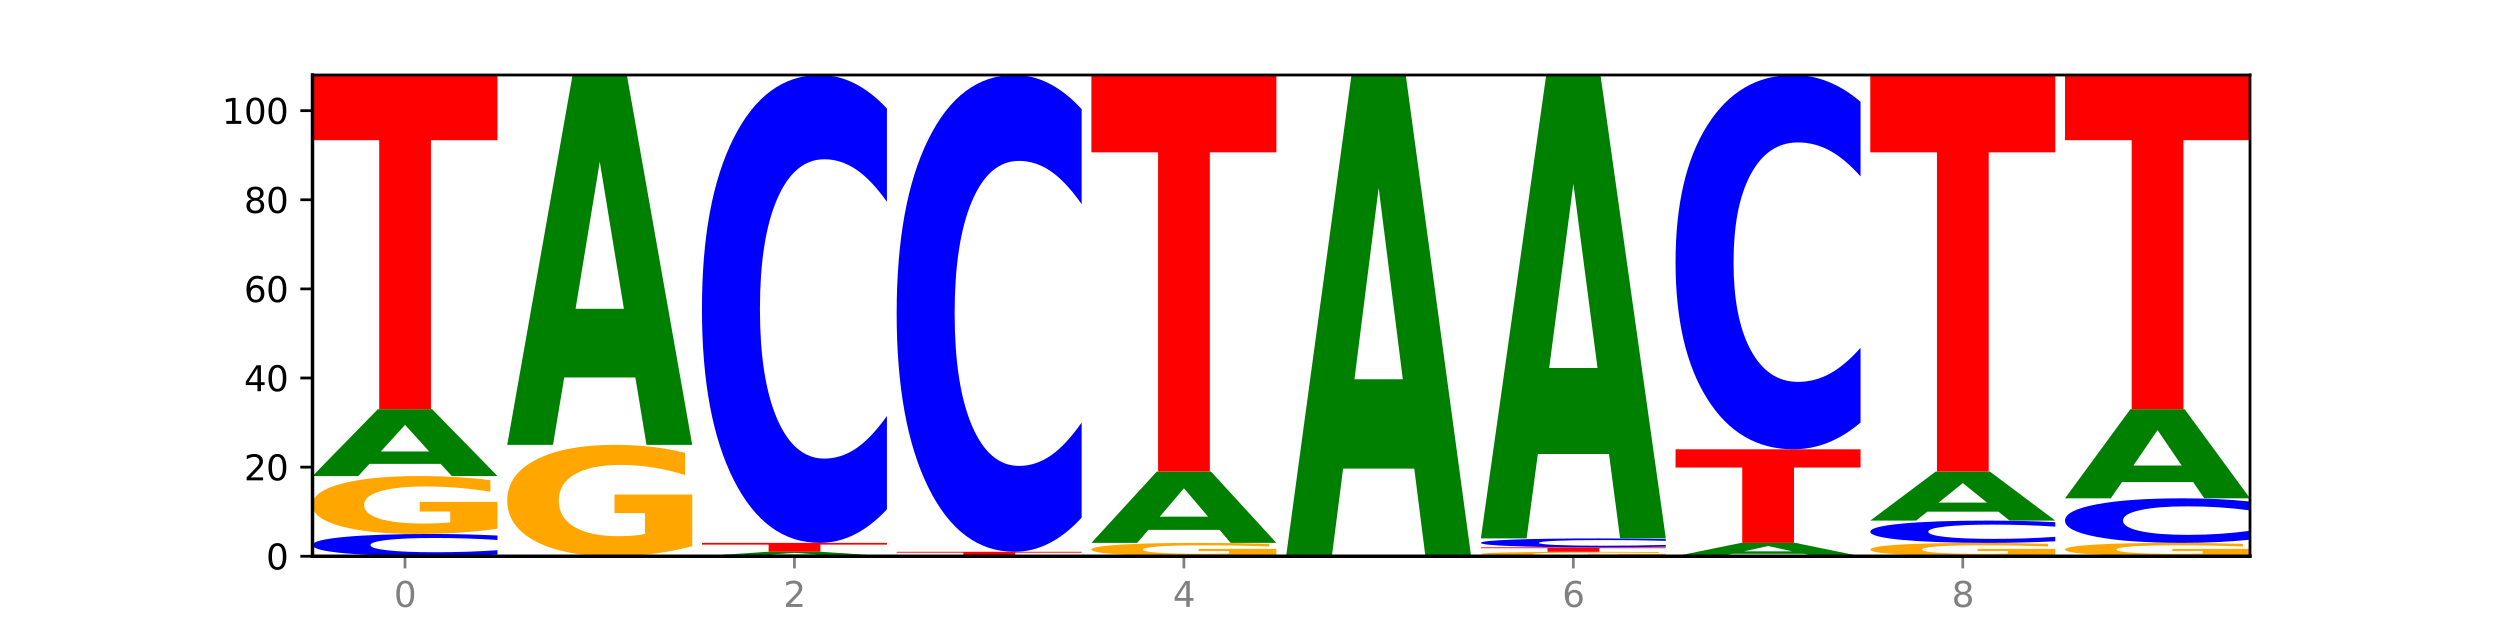 <?xml version="1.0" encoding="utf-8" standalone="no"?>
<!DOCTYPE svg PUBLIC "-//W3C//DTD SVG 1.1//EN"
  "http://www.w3.org/Graphics/SVG/1.1/DTD/svg11.dtd">
<svg xmlns:xlink="http://www.w3.org/1999/xlink" width="720pt" height="180pt" viewBox="0 0 720 180" xmlns="http://www.w3.org/2000/svg" version="1.1">
 <defs>
  <style type="text/css">*{stroke-linejoin: round; stroke-linecap: butt}</style>
 </defs>
 <g id="figure_1">
  <g id="patch_1">
   <path d="M 0 180 
L 720 180 
L 720 0 
L 0 0 
z
" style="fill: #ffffff"/>
  </g>
  <g id="axes_1">
   <g id="patch_2">
    <path d="M 90 160.2 
L 648 160.2 
L 648 21.6 
L 90 21.6 
z
" style="fill: #ffffff"/>
   </g>
   <g id="line2d_1">
    <path d="M 90 160.2 
L 648 160.2 
" clip-path="url(#pc84ff5c0dc)" style="fill: none; stroke: #000000; stroke-width: 0.5; stroke-linecap: square"/>
   </g>
   <g id="patch_3">
    <path d="M 143.276 159.74 
Q 138.82 159.968 134.001 160.083 
Q 129.182 160.2 123.934 160.2 
Q 108.282 160.2 99.141 159.336 
Q 90 158.472 90 156.994 
Q 90 155.51 99.141 154.648 
Q 108.282 153.783 123.934 153.783 
Q 129.182 153.783 134.001 153.9 
Q 138.82 154.015 143.276 154.243 
L 143.276 155.522 
Q 138.78 155.22 134.417 155.08 
Q 130.055 154.939 125.236 154.939 
Q 116.591 154.939 111.638 155.487 
Q 106.698 156.033 106.698 156.994 
Q 106.698 157.951 111.638 158.498 
Q 116.591 159.044 125.236 159.044 
Q 130.055 159.044 134.417 158.904 
Q 138.78 158.762 143.276 158.46 
L 143.276 159.74 
z
" clip-path="url(#pc84ff5c0dc)" style="fill: #0000ff"/>
   </g>
   <g id="patch_4">
    <path d="M 143.276 152.274 
Q 137.903 153.029 132.124 153.408 
Q 126.345 153.783 120.184 153.783 
Q 106.262 153.783 98.131 151.536 
Q 90 149.289 90 145.447 
Q 90 141.559 98.274 139.33 
Q 106.561 137.1 120.972 137.1 
Q 126.525 137.1 131.611 137.403 
Q 136.709 137.703 141.223 138.296 
L 141.223 141.621 
Q 136.566 140.86 131.957 140.484 
Q 127.348 140.105 122.716 140.105 
Q 114.143 140.105 109.498 141.491 
Q 104.853 142.872 104.853 145.447 
Q 104.853 147.997 109.331 149.389 
Q 113.808 150.778 122.047 150.778 
Q 124.292 150.778 126.214 150.699 
Q 128.136 150.616 129.665 150.444 
L 129.665 147.322 
L 120.889 147.322 
L 120.889 144.54 
L 143.276 144.54 
L 143.276 152.274 
z
" clip-path="url(#pc84ff5c0dc)" style="fill: #ffa600"/>
   </g>
   <g id="patch_5">
    <path d="M 126.905 133.593 
L 106.415 133.593 
L 103.18 137.1 
L 90 137.1 
L 108.823 117.85 
L 124.454 117.85 
L 143.276 137.1 
L 130.107 137.1 
L 126.905 133.593 
z
M 109.683 130.02 
L 123.604 130.02 
L 116.655 122.363 
L 109.683 130.02 
z
" clip-path="url(#pc84ff5c0dc)" style="fill: #008000"/>
   </g>
   <g id="patch_6">
    <path d="M 90 21.6 
L 143.276 21.6 
L 143.276 40.371 
L 124.109 40.371 
L 124.109 117.85 
L 109.204 117.85 
L 109.204 40.371 
L 90 40.371 
L 90 21.6 
z
" clip-path="url(#pc84ff5c0dc)" style="fill: #ff0000"/>
   </g>
   <g id="patch_7">
    <path d="M 199.357 157.297 
Q 193.984 158.749 188.205 159.478 
Q 182.426 160.2 176.265 160.2 
Q 162.343 160.2 154.212 155.879 
Q 146.08 151.558 146.08 144.168 
Q 146.08 136.693 154.355 132.405 
Q 162.641 128.117 177.053 128.117 
Q 182.605 128.117 187.691 128.7 
Q 192.79 129.276 197.303 130.416 
L 197.303 136.812 
Q 192.646 135.347 188.038 134.625 
Q 183.429 133.896 178.796 133.896 
Q 170.223 133.896 165.578 136.56 
Q 160.934 139.218 160.934 144.168 
Q 160.934 149.073 165.411 151.75 
Q 169.889 154.421 178.127 154.421 
Q 180.372 154.421 182.294 154.268 
Q 184.217 154.109 185.745 153.778 
L 185.745 147.774 
L 176.969 147.774 
L 176.969 142.425 
L 199.357 142.425 
L 199.357 157.297 
z
" clip-path="url(#pc84ff5c0dc)" style="fill: #ffa600"/>
   </g>
   <g id="patch_8">
    <path d="M 182.985 108.713 
L 162.496 108.713 
L 159.261 128.117 
L 146.08 128.117 
L 164.903 21.6 
L 180.534 21.6 
L 199.357 128.117 
L 186.187 128.117 
L 182.985 108.713 
z
M 165.764 88.943 
L 179.684 88.943 
L 172.735 46.574 
L 165.764 88.943 
z
" clip-path="url(#pc84ff5c0dc)" style="fill: #008000"/>
   </g>
   <g id="patch_9">
    <path d="M 239.065 159.966 
L 218.576 159.966 
L 215.341 160.2 
L 202.161 160.2 
L 220.983 158.917 
L 236.615 158.917 
L 255.437 160.2 
L 242.268 160.2 
L 239.065 159.966 
z
M 221.844 159.728 
L 235.765 159.728 
L 228.815 159.218 
L 221.844 159.728 
z
" clip-path="url(#pc84ff5c0dc)" style="fill: #008000"/>
   </g>
   <g id="patch_10">
    <path d="M 202.161 156.35 
L 255.437 156.35 
L 255.437 156.851 
L 236.27 156.851 
L 236.27 158.917 
L 221.365 158.917 
L 221.365 156.851 
L 202.161 156.851 
L 202.161 156.35 
z
" clip-path="url(#pc84ff5c0dc)" style="fill: #ff0000"/>
   </g>
   <g id="patch_11">
    <path d="M 255.437 146.691 
Q 250.981 151.479 246.162 153.901 
Q 241.343 156.35 236.094 156.35 
Q 220.443 156.35 211.302 138.201 
Q 202.161 120.053 202.161 89.017 
Q 202.161 57.869 211.302 39.749 
Q 220.443 21.6 236.094 21.6 
Q 241.343 21.6 246.162 24.049 
Q 250.981 26.471 255.437 31.259 
L 255.437 58.12 
Q 250.94 51.773 246.578 48.823 
Q 242.215 45.872 237.397 45.872 
Q 228.752 45.872 223.799 57.368 
Q 218.859 68.836 218.859 89.017 
Q 218.859 109.114 223.799 120.61 
Q 228.752 132.078 237.397 132.078 
Q 242.215 132.078 246.578 129.127 
Q 250.94 126.149 255.437 119.802 
L 255.437 146.691 
z
" clip-path="url(#pc84ff5c0dc)" style="fill: #0000ff"/>
   </g>
   <g id="patch_12">
    <path d="M 258.241 158.917 
L 311.518 158.917 
L 311.518 159.167 
L 292.35 159.167 
L 292.35 160.2 
L 277.445 160.2 
L 277.445 159.167 
L 258.241 159.167 
L 258.241 158.917 
z
" clip-path="url(#pc84ff5c0dc)" style="fill: #ff0000"/>
   </g>
   <g id="patch_13">
    <path d="M 311.518 149.074 
Q 307.061 153.953 302.242 156.421 
Q 297.423 158.917 292.175 158.917 
Q 276.524 158.917 267.382 140.422 
Q 258.241 121.928 258.241 90.301 
Q 258.241 58.56 267.382 40.094 
Q 276.524 21.6 292.175 21.6 
Q 297.423 21.6 302.242 24.096 
Q 307.061 26.564 311.518 31.443 
L 311.518 58.815 
Q 307.021 52.348 302.658 49.341 
Q 298.296 46.335 293.477 46.335 
Q 284.832 46.335 279.879 58.049 
Q 274.94 69.736 274.94 90.301 
Q 274.94 110.781 279.879 122.496 
Q 284.832 134.182 293.477 134.182 
Q 298.296 134.182 302.658 131.175 
Q 307.021 128.14 311.518 121.673 
L 311.518 149.074 
z
" clip-path="url(#pc84ff5c0dc)" style="fill: #0000ff"/>
   </g>
   <g id="patch_14">
    <path d="M 367.598 159.852 
Q 362.225 160.026 356.446 160.113 
Q 350.667 160.2 344.506 160.2 
Q 330.584 160.2 322.453 159.681 
Q 314.322 159.163 314.322 158.276 
Q 314.322 157.379 322.596 156.865 
Q 330.882 156.35 345.294 156.35 
Q 350.846 156.35 355.933 156.42 
Q 361.031 156.489 365.544 156.626 
L 365.544 157.393 
Q 360.888 157.218 356.279 157.131 
Q 351.67 157.043 347.037 157.043 
Q 338.464 157.043 333.82 157.363 
Q 329.175 157.682 329.175 158.276 
Q 329.175 158.865 333.653 159.186 
Q 338.13 159.507 346.369 159.507 
Q 348.613 159.507 350.536 159.488 
Q 352.458 159.469 353.986 159.429 
L 353.986 158.709 
L 345.21 158.709 
L 345.21 158.067 
L 367.598 158.067 
L 367.598 159.852 
z
" clip-path="url(#pc84ff5c0dc)" style="fill: #ffa600"/>
   </g>
   <g id="patch_15">
    <path d="M 351.226 152.609 
L 330.737 152.609 
L 327.502 156.35 
L 314.322 156.35 
L 333.144 135.817 
L 348.775 135.817 
L 367.598 156.35 
L 354.429 156.35 
L 351.226 152.609 
z
M 334.005 148.799 
L 347.926 148.799 
L 340.976 140.631 
L 334.005 148.799 
z
" clip-path="url(#pc84ff5c0dc)" style="fill: #008000"/>
   </g>
   <g id="patch_16">
    <path d="M 314.322 21.6 
L 367.598 21.6 
L 367.598 43.875 
L 348.431 43.875 
L 348.431 135.817 
L 333.526 135.817 
L 333.526 43.875 
L 314.322 43.875 
L 314.322 21.6 
z
" clip-path="url(#pc84ff5c0dc)" style="fill: #ff0000"/>
   </g>
   <g id="patch_17">
    <path d="M 407.307 134.951 
L 386.817 134.951 
L 383.582 160.2 
L 370.402 160.2 
L 389.225 21.6 
L 404.856 21.6 
L 423.678 160.2 
L 410.509 160.2 
L 407.307 134.951 
z
M 390.085 109.228 
L 404.006 109.228 
L 397.057 54.096 
L 390.085 109.228 
z
" clip-path="url(#pc84ff5c0dc)" style="fill: #008000"/>
   </g>
   <g id="patch_18">
    <path d="M 479.759 160.084 
Q 474.386 160.142 468.607 160.171 
Q 462.828 160.2 456.667 160.2 
Q 442.745 160.2 434.614 160.027 
Q 426.482 159.854 426.482 159.559 
Q 426.482 159.26 434.757 159.088 
Q 443.043 158.917 457.455 158.917 
Q 463.007 158.917 468.093 158.94 
Q 473.192 158.963 477.705 159.009 
L 477.705 159.264 
Q 473.049 159.206 468.44 159.177 
Q 463.831 159.148 459.198 159.148 
Q 450.625 159.148 445.98 159.254 
Q 441.336 159.361 441.336 159.559 
Q 441.336 159.755 445.813 159.862 
Q 450.291 159.969 458.529 159.969 
Q 460.774 159.969 462.697 159.963 
Q 464.619 159.956 466.147 159.943 
L 466.147 159.703 
L 457.371 159.703 
L 457.371 159.489 
L 479.759 159.489 
L 479.759 160.084 
z
" clip-path="url(#pc84ff5c0dc)" style="fill: #ffa600"/>
   </g>
   <g id="patch_19">
    <path d="M 426.482 157.633 
L 479.759 157.633 
L 479.759 157.884 
L 460.592 157.884 
L 460.592 158.917 
L 445.687 158.917 
L 445.687 157.884 
L 426.482 157.884 
L 426.482 157.633 
z
" clip-path="url(#pc84ff5c0dc)" style="fill: #ff0000"/>
   </g>
   <g id="patch_20">
    <path d="M 479.759 157.449 
Q 475.302 157.541 470.483 157.587 
Q 465.665 157.633 460.416 157.633 
Q 444.765 157.633 435.624 157.288 
Q 426.482 156.942 426.482 156.351 
Q 426.482 155.758 435.624 155.412 
Q 444.765 155.067 460.416 155.067 
Q 465.665 155.067 470.483 155.113 
Q 475.302 155.159 479.759 155.251 
L 479.759 155.762 
Q 475.262 155.641 470.9 155.585 
Q 466.537 155.529 461.718 155.529 
Q 453.074 155.529 448.12 155.748 
Q 443.181 155.966 443.181 156.351 
Q 443.181 156.734 448.12 156.953 
Q 453.074 157.171 461.718 157.171 
Q 466.537 157.171 470.9 157.115 
Q 475.262 157.058 479.759 156.937 
L 479.759 157.449 
z
" clip-path="url(#pc84ff5c0dc)" style="fill: #0000ff"/>
   </g>
   <g id="patch_21">
    <path d="M 463.387 130.753 
L 442.898 130.753 
L 439.663 155.067 
L 426.482 155.067 
L 445.305 21.6 
L 460.936 21.6 
L 479.759 155.067 
L 466.589 155.067 
L 463.387 130.753 
z
M 446.166 105.982 
L 460.087 105.982 
L 453.137 52.893 
L 446.166 105.982 
z
" clip-path="url(#pc84ff5c0dc)" style="fill: #008000"/>
   </g>
   <g id="patch_22">
    <path d="M 519.467 159.499 
L 498.978 159.499 
L 495.743 160.2 
L 482.563 160.2 
L 501.385 156.35 
L 517.017 156.35 
L 535.839 160.2 
L 522.67 160.2 
L 519.467 159.499 
z
M 502.246 158.784 
L 516.167 158.784 
L 509.217 157.253 
L 502.246 158.784 
z
" clip-path="url(#pc84ff5c0dc)" style="fill: #008000"/>
   </g>
   <g id="patch_23">
    <path d="M 482.563 129.4 
L 535.839 129.4 
L 535.839 134.656 
L 516.672 134.656 
L 516.672 156.35 
L 501.767 156.35 
L 501.767 134.656 
L 482.563 134.656 
L 482.563 129.4 
z
" clip-path="url(#pc84ff5c0dc)" style="fill: #ff0000"/>
   </g>
   <g id="patch_24">
    <path d="M 535.839 121.673 
Q 531.383 125.503 526.564 127.44 
Q 521.745 129.4 516.496 129.4 
Q 500.845 129.4 491.704 114.881 
Q 482.563 100.362 482.563 75.533 
Q 482.563 50.615 491.704 36.119 
Q 500.845 21.6 516.496 21.6 
Q 521.745 21.6 526.564 23.56 
Q 531.383 25.497 535.839 29.327 
L 535.839 50.816 
Q 531.342 45.739 526.98 43.378 
Q 522.617 41.018 517.799 41.018 
Q 509.154 41.018 504.201 50.215 
Q 499.261 59.389 499.261 75.533 
Q 499.261 91.611 504.201 100.808 
Q 509.154 109.982 517.799 109.982 
Q 522.617 109.982 526.98 107.622 
Q 531.342 105.239 535.839 100.162 
L 535.839 121.673 
z
" clip-path="url(#pc84ff5c0dc)" style="fill: #0000ff"/>
   </g>
   <g id="patch_25">
    <path d="M 591.92 159.852 
Q 586.547 160.026 580.768 160.113 
Q 574.989 160.2 568.828 160.2 
Q 554.906 160.2 546.774 159.681 
Q 538.643 159.163 538.643 158.276 
Q 538.643 157.379 546.918 156.865 
Q 555.204 156.35 569.616 156.35 
Q 575.168 156.35 580.254 156.42 
Q 585.353 156.489 589.866 156.626 
L 589.866 157.393 
Q 585.209 157.218 580.6 157.131 
Q 575.992 157.043 571.359 157.043 
Q 562.786 157.043 558.141 157.363 
Q 553.497 157.682 553.497 158.276 
Q 553.497 158.865 557.974 159.186 
Q 562.452 159.507 570.69 159.507 
Q 572.935 159.507 574.857 159.488 
Q 576.78 159.469 578.308 159.429 
L 578.308 158.709 
L 569.532 158.709 
L 569.532 158.067 
L 591.92 158.067 
L 591.92 159.852 
z
" clip-path="url(#pc84ff5c0dc)" style="fill: #ffa600"/>
   </g>
   <g id="patch_26">
    <path d="M 591.92 155.89 
Q 587.463 156.118 582.644 156.233 
Q 577.825 156.35 572.577 156.35 
Q 556.926 156.35 547.784 155.486 
Q 538.643 154.622 538.643 153.144 
Q 538.643 151.66 547.784 150.798 
Q 556.926 149.933 572.577 149.933 
Q 577.825 149.933 582.644 150.05 
Q 587.463 150.165 591.92 150.393 
L 591.92 151.672 
Q 587.423 151.37 583.06 151.23 
Q 578.698 151.089 573.879 151.089 
Q 565.234 151.089 560.281 151.637 
Q 555.342 152.183 555.342 153.144 
Q 555.342 154.101 560.281 154.648 
Q 565.234 155.194 573.879 155.194 
Q 578.698 155.194 583.06 155.054 
Q 587.423 154.912 591.92 154.61 
L 591.92 155.89 
z
" clip-path="url(#pc84ff5c0dc)" style="fill: #0000ff"/>
   </g>
   <g id="patch_27">
    <path d="M 575.548 147.362 
L 555.059 147.362 
L 551.823 149.933 
L 538.643 149.933 
L 557.466 135.817 
L 573.097 135.817 
L 591.92 149.933 
L 578.75 149.933 
L 575.548 147.362 
z
M 558.326 144.742 
L 572.247 144.742 
L 565.298 139.126 
L 558.326 144.742 
z
" clip-path="url(#pc84ff5c0dc)" style="fill: #008000"/>
   </g>
   <g id="patch_28">
    <path d="M 538.643 21.6 
L 591.92 21.6 
L 591.92 43.875 
L 572.752 43.875 
L 572.752 135.817 
L 557.847 135.817 
L 557.847 43.875 
L 538.643 43.875 
L 538.643 21.6 
z
" clip-path="url(#pc84ff5c0dc)" style="fill: #ff0000"/>
   </g>
   <g id="patch_29">
    <path d="M 648 159.852 
Q 642.627 160.026 636.848 160.113 
Q 631.069 160.2 624.908 160.2 
Q 610.986 160.2 602.855 159.681 
Q 594.724 159.163 594.724 158.276 
Q 594.724 157.379 602.998 156.865 
Q 611.284 156.35 625.696 156.35 
Q 631.248 156.35 636.335 156.42 
Q 641.433 156.489 645.946 156.626 
L 645.946 157.393 
Q 641.29 157.218 636.681 157.131 
Q 632.072 157.043 627.439 157.043 
Q 618.866 157.043 614.222 157.363 
Q 609.577 157.682 609.577 158.276 
Q 609.577 158.865 614.055 159.186 
Q 618.532 159.507 626.771 159.507 
Q 629.015 159.507 630.938 159.488 
Q 632.86 159.469 634.388 159.429 
L 634.388 158.709 
L 625.612 158.709 
L 625.612 158.067 
L 648 158.067 
L 648 159.852 
z
" clip-path="url(#pc84ff5c0dc)" style="fill: #ffa600"/>
   </g>
   <g id="patch_30">
    <path d="M 648 155.43 
Q 643.544 155.886 638.725 156.117 
Q 633.906 156.35 628.657 156.35 
Q 613.006 156.35 603.865 154.622 
Q 594.724 152.893 594.724 149.937 
Q 594.724 146.971 603.865 145.245 
Q 613.006 143.517 628.657 143.517 
Q 633.906 143.517 638.725 143.75 
Q 643.544 143.981 648 144.437 
L 648 146.995 
Q 643.503 146.39 639.141 146.109 
Q 634.778 145.828 629.959 145.828 
Q 621.315 145.828 616.362 146.923 
Q 611.422 148.015 611.422 149.937 
Q 611.422 151.851 616.362 152.946 
Q 621.315 154.038 629.959 154.038 
Q 634.778 154.038 639.141 153.757 
Q 643.503 153.474 648 152.869 
L 648 155.43 
z
" clip-path="url(#pc84ff5c0dc)" style="fill: #0000ff"/>
   </g>
   <g id="patch_31">
    <path d="M 631.628 138.841 
L 611.139 138.841 
L 607.904 143.517 
L 594.724 143.517 
L 613.546 117.85 
L 629.177 117.85 
L 648 143.517 
L 634.831 143.517 
L 631.628 138.841 
z
M 614.407 134.077 
L 628.328 134.077 
L 621.378 123.868 
L 614.407 134.077 
z
" clip-path="url(#pc84ff5c0dc)" style="fill: #008000"/>
   </g>
   <g id="patch_32">
    <path d="M 594.724 21.6 
L 648 21.6 
L 648 40.371 
L 628.833 40.371 
L 628.833 117.85 
L 613.928 117.85 
L 613.928 40.371 
L 594.724 40.371 
L 594.724 21.6 
z
" clip-path="url(#pc84ff5c0dc)" style="fill: #ff0000"/>
   </g>
   <g id="matplotlib.axis_1">
    <g id="xtick_1">
     <g id="line2d_2">
      <defs>
       <path id="mda6f0965b5" d="M 0 0 
L 0 3.5 
" style="stroke: #808080; stroke-width: 0.8"/>
      </defs>
      <g>
       <use xlink:href="#mda6f0965b5" x="116.638" y="160.2" style="fill: #808080; stroke: #808080; stroke-width: 0.8"/>
      </g>
     </g>
     <g id="text_1">
      <!-- 0 -->
      <g style="fill: #808080" transform="translate(113.457 174.798) scale(0.1 -0.1)">
       <defs>
        <path id="DejaVuSans-30" d="M 2034 4250 
Q 1547 4250 1301 3770 
Q 1056 3291 1056 2328 
Q 1056 1369 1301 889 
Q 1547 409 2034 409 
Q 2525 409 2770 889 
Q 3016 1369 3016 2328 
Q 3016 3291 2770 3770 
Q 2525 4250 2034 4250 
z
M 2034 4750 
Q 2819 4750 3233 4129 
Q 3647 3509 3647 2328 
Q 3647 1150 3233 529 
Q 2819 -91 2034 -91 
Q 1250 -91 836 529 
Q 422 1150 422 2328 
Q 422 3509 836 4129 
Q 1250 4750 2034 4750 
z
" transform="scale(0.016)"/>
       </defs>
       <use xlink:href="#DejaVuSans-30"/>
      </g>
     </g>
    </g>
    <g id="xtick_2">
     <g id="line2d_3">
      <g>
       <use xlink:href="#mda6f0965b5" x="228.799" y="160.2" style="fill: #808080; stroke: #808080; stroke-width: 0.8"/>
      </g>
     </g>
     <g id="text_2">
      <!-- 2 -->
      <g style="fill: #808080" transform="translate(225.618 174.798) scale(0.1 -0.1)">
       <defs>
        <path id="DejaVuSans-32" d="M 1228 531 
L 3431 531 
L 3431 0 
L 469 0 
L 469 531 
Q 828 903 1448 1529 
Q 2069 2156 2228 2338 
Q 2531 2678 2651 2914 
Q 2772 3150 2772 3378 
Q 2772 3750 2511 3984 
Q 2250 4219 1831 4219 
Q 1534 4219 1204 4116 
Q 875 4013 500 3803 
L 500 4441 
Q 881 4594 1212 4672 
Q 1544 4750 1819 4750 
Q 2544 4750 2975 4387 
Q 3406 4025 3406 3419 
Q 3406 3131 3298 2873 
Q 3191 2616 2906 2266 
Q 2828 2175 2409 1742 
Q 1991 1309 1228 531 
z
" transform="scale(0.016)"/>
       </defs>
       <use xlink:href="#DejaVuSans-32"/>
      </g>
     </g>
    </g>
    <g id="xtick_3">
     <g id="line2d_4">
      <g>
       <use xlink:href="#mda6f0965b5" x="340.96" y="160.2" style="fill: #808080; stroke: #808080; stroke-width: 0.8"/>
      </g>
     </g>
     <g id="text_3">
      <!-- 4 -->
      <g style="fill: #808080" transform="translate(337.779 174.798) scale(0.1 -0.1)">
       <defs>
        <path id="DejaVuSans-34" d="M 2419 4116 
L 825 1625 
L 2419 1625 
L 2419 4116 
z
M 2253 4666 
L 3047 4666 
L 3047 1625 
L 3713 1625 
L 3713 1100 
L 3047 1100 
L 3047 0 
L 2419 0 
L 2419 1100 
L 313 1100 
L 313 1709 
L 2253 4666 
z
" transform="scale(0.016)"/>
       </defs>
       <use xlink:href="#DejaVuSans-34"/>
      </g>
     </g>
    </g>
    <g id="xtick_4">
     <g id="line2d_5">
      <g>
       <use xlink:href="#mda6f0965b5" x="453.121" y="160.2" style="fill: #808080; stroke: #808080; stroke-width: 0.8"/>
      </g>
     </g>
     <g id="text_4">
      <!-- 6 -->
      <g style="fill: #808080" transform="translate(449.939 174.798) scale(0.1 -0.1)">
       <defs>
        <path id="DejaVuSans-36" d="M 2113 2584 
Q 1688 2584 1439 2293 
Q 1191 2003 1191 1497 
Q 1191 994 1439 701 
Q 1688 409 2113 409 
Q 2538 409 2786 701 
Q 3034 994 3034 1497 
Q 3034 2003 2786 2293 
Q 2538 2584 2113 2584 
z
M 3366 4563 
L 3366 3988 
Q 3128 4100 2886 4159 
Q 2644 4219 2406 4219 
Q 1781 4219 1451 3797 
Q 1122 3375 1075 2522 
Q 1259 2794 1537 2939 
Q 1816 3084 2150 3084 
Q 2853 3084 3261 2657 
Q 3669 2231 3669 1497 
Q 3669 778 3244 343 
Q 2819 -91 2113 -91 
Q 1303 -91 875 529 
Q 447 1150 447 2328 
Q 447 3434 972 4092 
Q 1497 4750 2381 4750 
Q 2619 4750 2861 4703 
Q 3103 4656 3366 4563 
z
" transform="scale(0.016)"/>
       </defs>
       <use xlink:href="#DejaVuSans-36"/>
      </g>
     </g>
    </g>
    <g id="xtick_5">
     <g id="line2d_6">
      <g>
       <use xlink:href="#mda6f0965b5" x="565.281" y="160.2" style="fill: #808080; stroke: #808080; stroke-width: 0.8"/>
      </g>
     </g>
     <g id="text_5">
      <!-- 8 -->
      <g style="fill: #808080" transform="translate(562.1 174.798) scale(0.1 -0.1)">
       <defs>
        <path id="DejaVuSans-38" d="M 2034 2216 
Q 1584 2216 1326 1975 
Q 1069 1734 1069 1313 
Q 1069 891 1326 650 
Q 1584 409 2034 409 
Q 2484 409 2743 651 
Q 3003 894 3003 1313 
Q 3003 1734 2745 1975 
Q 2488 2216 2034 2216 
z
M 1403 2484 
Q 997 2584 770 2862 
Q 544 3141 544 3541 
Q 544 4100 942 4425 
Q 1341 4750 2034 4750 
Q 2731 4750 3128 4425 
Q 3525 4100 3525 3541 
Q 3525 3141 3298 2862 
Q 3072 2584 2669 2484 
Q 3125 2378 3379 2068 
Q 3634 1759 3634 1313 
Q 3634 634 3220 271 
Q 2806 -91 2034 -91 
Q 1263 -91 848 271 
Q 434 634 434 1313 
Q 434 1759 690 2068 
Q 947 2378 1403 2484 
z
M 1172 3481 
Q 1172 3119 1398 2916 
Q 1625 2713 2034 2713 
Q 2441 2713 2670 2916 
Q 2900 3119 2900 3481 
Q 2900 3844 2670 4047 
Q 2441 4250 2034 4250 
Q 1625 4250 1398 4047 
Q 1172 3844 1172 3481 
z
" transform="scale(0.016)"/>
       </defs>
       <use xlink:href="#DejaVuSans-38"/>
      </g>
     </g>
    </g>
   </g>
   <g id="matplotlib.axis_2">
    <g id="ytick_1">
     <g id="line2d_7">
      <defs>
       <path id="m78577951d2" d="M 0 0 
L -3.5 0 
" style="stroke: #000000; stroke-width: 0.8"/>
      </defs>
      <g>
       <use xlink:href="#m78577951d2" x="90" y="160.2" style="stroke: #000000; stroke-width: 0.8"/>
      </g>
     </g>
     <g id="text_6">
      <!-- 0 -->
      <g transform="translate(76.638 163.999) scale(0.1 -0.1)">
       <use xlink:href="#DejaVuSans-30"/>
      </g>
     </g>
    </g>
    <g id="ytick_2">
     <g id="line2d_8">
      <g>
       <use xlink:href="#m78577951d2" x="90" y="134.533" style="stroke: #000000; stroke-width: 0.8"/>
      </g>
     </g>
     <g id="text_7">
      <!-- 20 -->
      <g transform="translate(70.275 138.333) scale(0.1 -0.1)">
       <use xlink:href="#DejaVuSans-32"/>
       <use xlink:href="#DejaVuSans-30" x="63.623"/>
      </g>
     </g>
    </g>
    <g id="ytick_3">
     <g id="line2d_9">
      <g>
       <use xlink:href="#m78577951d2" x="90" y="108.867" style="stroke: #000000; stroke-width: 0.8"/>
      </g>
     </g>
     <g id="text_8">
      <!-- 40 -->
      <g transform="translate(70.275 112.666) scale(0.1 -0.1)">
       <use xlink:href="#DejaVuSans-34"/>
       <use xlink:href="#DejaVuSans-30" x="63.623"/>
      </g>
     </g>
    </g>
    <g id="ytick_4">
     <g id="line2d_10">
      <g>
       <use xlink:href="#m78577951d2" x="90" y="83.2" style="stroke: #000000; stroke-width: 0.8"/>
      </g>
     </g>
     <g id="text_9">
      <!-- 60 -->
      <g transform="translate(70.275 86.999) scale(0.1 -0.1)">
       <use xlink:href="#DejaVuSans-36"/>
       <use xlink:href="#DejaVuSans-30" x="63.623"/>
      </g>
     </g>
    </g>
    <g id="ytick_5">
     <g id="line2d_11">
      <g>
       <use xlink:href="#m78577951d2" x="90" y="57.533" style="stroke: #000000; stroke-width: 0.8"/>
      </g>
     </g>
     <g id="text_10">
      <!-- 80 -->
      <g transform="translate(70.275 61.333) scale(0.1 -0.1)">
       <use xlink:href="#DejaVuSans-38"/>
       <use xlink:href="#DejaVuSans-30" x="63.623"/>
      </g>
     </g>
    </g>
    <g id="ytick_6">
     <g id="line2d_12">
      <g>
       <use xlink:href="#m78577951d2" x="90" y="31.867" style="stroke: #000000; stroke-width: 0.8"/>
      </g>
     </g>
     <g id="text_11">
      <!-- 100 -->
      <g transform="translate(63.913 35.666) scale(0.1 -0.1)">
       <defs>
        <path id="DejaVuSans-31" d="M 794 531 
L 1825 531 
L 1825 4091 
L 703 3866 
L 703 4441 
L 1819 4666 
L 2450 4666 
L 2450 531 
L 3481 531 
L 3481 0 
L 794 0 
L 794 531 
z
" transform="scale(0.016)"/>
       </defs>
       <use xlink:href="#DejaVuSans-31"/>
       <use xlink:href="#DejaVuSans-30" x="63.623"/>
       <use xlink:href="#DejaVuSans-30" x="127.246"/>
      </g>
     </g>
    </g>
   </g>
   <g id="patch_33">
    <path d="M 90 160.2 
L 90 21.6 
" style="fill: none; stroke: #000000; stroke-linejoin: miter; stroke-linecap: square"/>
   </g>
   <g id="patch_34">
    <path d="M 648 160.2 
L 648 21.6 
" style="fill: none; stroke: #000000; stroke-width: 0.8; stroke-linejoin: miter; stroke-linecap: square"/>
   </g>
   <g id="patch_35">
    <path d="M 90 160.2 
L 648 160.2 
" style="fill: none; stroke: #000000; stroke-linejoin: miter; stroke-linecap: square"/>
   </g>
   <g id="patch_36">
    <path d="M 90 21.6 
L 648 21.6 
" style="fill: none; stroke: #000000; stroke-width: 0.8; stroke-linejoin: miter; stroke-linecap: square"/>
   </g>
  </g>
 </g>
 <defs>
  <clipPath id="pc84ff5c0dc">
   <rect x="90" y="21.6" width="558" height="138.6"/>
  </clipPath>
 </defs>
</svg>
